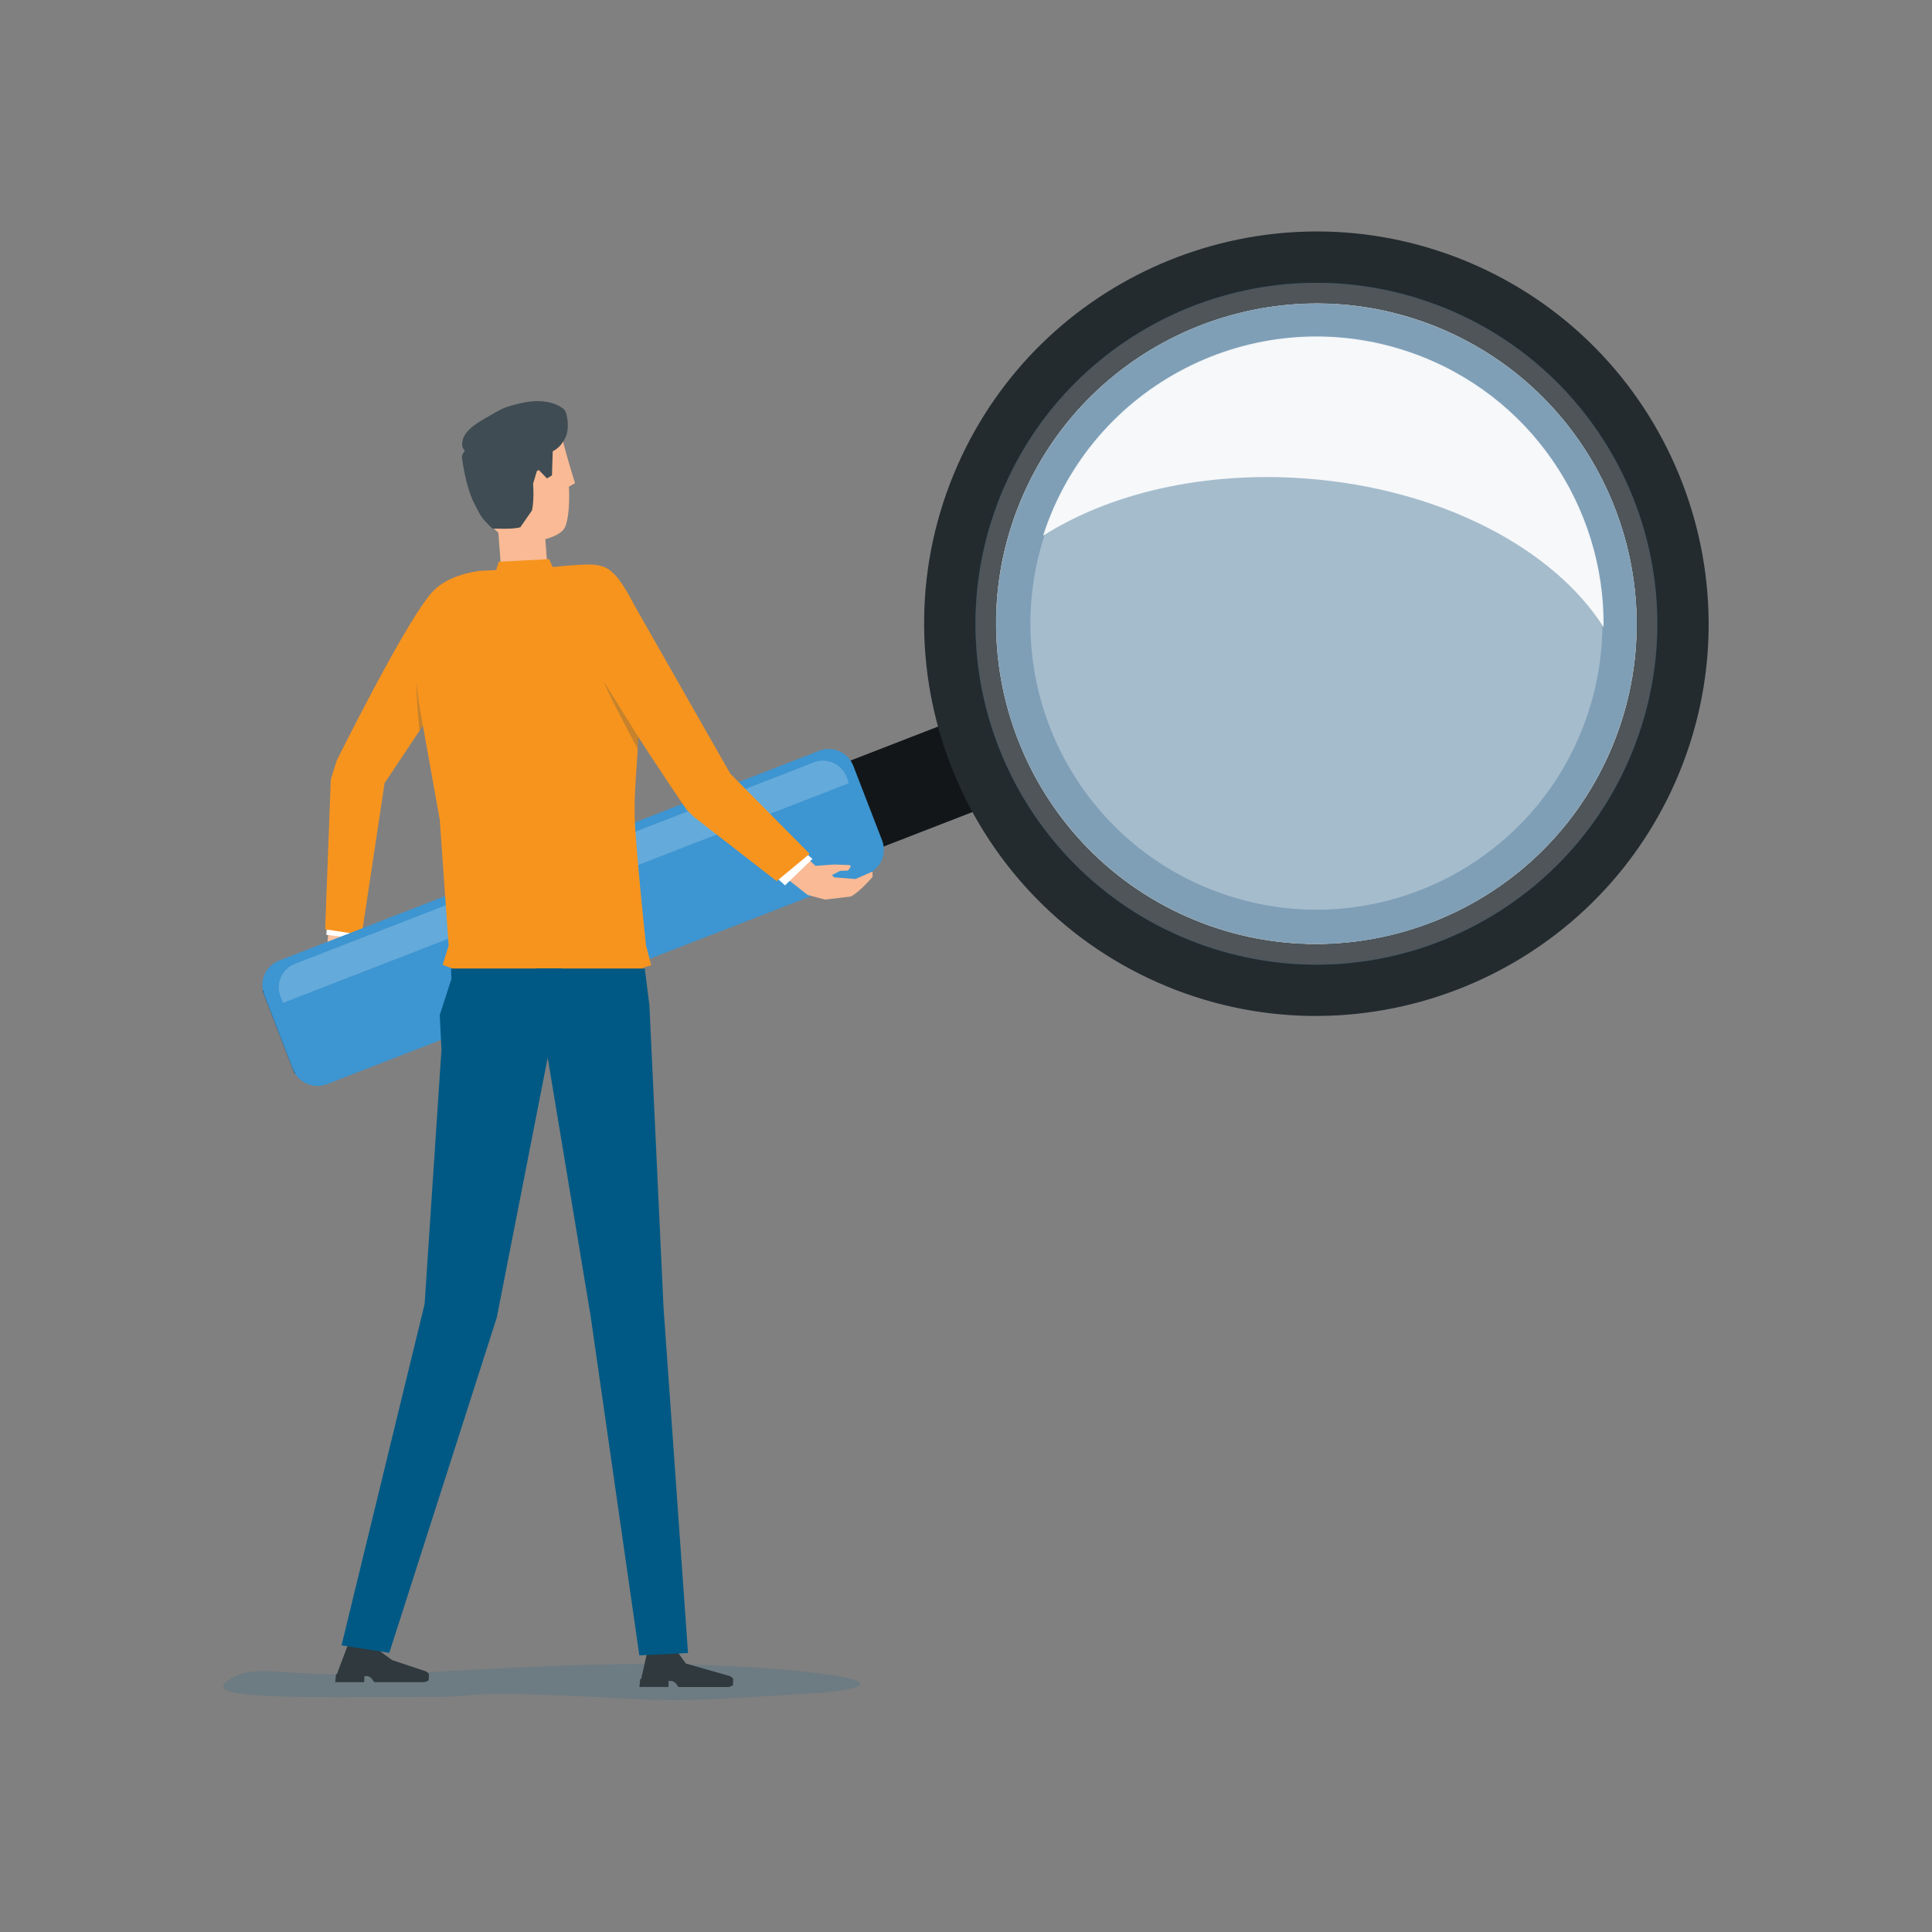 <?xml version="1.0" encoding="UTF-8"?>
<svg xmlns="http://www.w3.org/2000/svg" id="_レイヤー_1" data-name="レイヤー_1" version="1.1" viewBox="0 0 500 500" width="500" height="500">
  <rect x="0" y="0" width="500" height="500" fill="#808080" stroke="none"/>
  <defs>
    <style>
      .st0 {
        fill: none;
      }

      .st1 {
        fill: #232b2f;
      }

      .st2 {
        fill: #005984;
      }

      .st3 {
        fill: #2f393e;
      }

      .st4 {
        opacity: .3;
      }

      .st4, .st5, .st6 {
        fill: #fff;
      }

      .st5 {
        opacity: .9;
      }

      .st7 {
        fill: #4f5559;
      }

      .st8 {
        fill: #4595d0;
        opacity: .4;
      }

      .st9 {
        fill: #3d95d1;
      }

      .st10 {
        fill: #121618;
      }

      .st11 {
        fill: #00466e;
      }

      .st12 {
        fill: #1a2c3d;
        opacity: .1;
      }

      .st13 {
        fill: #f9ba95;
      }

      .st14 {
        fill: #fac19f;
      }

      .st15 {
        fill: #3f4c53;
      }

      .st16 {
        fill: #2a2a3b;
      }

      .st17 {
        fill: #f7941e;
      }

      .st18 {
        fill: #64aada;
      }

      .st19 {
        fill: #003e65;
        opacity: .2;
      }

      .st20 {
        fill: #005d92;
        opacity: .15;
      }

      .st21 {
        fill: #f7bfad;
      }
    </style>
  </defs>
  <g id="_x30_05">
    <path class="st20" d="M112.22,439.16c-32.8-.05-60.67.98-53.2-4.24,7.46-5.22,14.25-.11,46.53-1.86,32.28-1.75,61.5-3.75,94.51-1.17,33.01,2.58,24.04,5.55,9.55,6.38-26.63,1.54-31.35,2.2-46.79,1.36-45.19-2.47-37.83-.45-50.6-.47Z"></path>
    <g>
      <g>
        <g>
          <g>
            <path class="st14" d="M84.15,250.27l1.12,5.32c2.18,1.14,5.44.61,5.44.61,2.4-.36,3.18-1.28,3.29-1.43l-.45-2.83.44.41v-.02s.76.94.76.94h0s.06.14.06.14l.28.58c.4,1.25.83,1.83,1.33,1.81.24,0,.39-.12.5-.27,0-.01.02-.02.03-.03,0,0,0,0,0,0,0,0,0,0,0,0,.09-.16.13-.36.1-.55-.06-.5-.42-1.96-.42-1.96,0,0,0,0,0,0,0,0,0,0,0,0l-1.36-3.08-3.19-4.82,1.42-13.72-7.71-.43-.89,11.37-.77,7.98Z"></path>
            <path class="st21" d="M90.18,263.2l.02.21c.04.43-.27.8-.69.85s-.8-.27-.85-.69l-.03-.28-1.09-7.73h1.85s.79,7.65.79,7.65h0Z"></path>
            <path class="st21" d="M87.54,261.42c.04.43-.27.8-.7.84-.43.04-.8-.27-.84-.7l-.05-.48-.75-5.9,2,.37.31,5.51.03.36Z"></path>
            <path class="st21" d="M92.89,264.13c.06.42-.23.82-.65.88-.42.06-.82-.23-.88-.65v-.07s-1.59-8.79-1.59-8.79l1.97-.25,1.14,8.77v.1Z"></path>
            <path class="st21" d="M95.37,262.27l.1.53c.08.42-.19.83-.61.91-.42.08-.83-.19-.91-.61l-.05-.25-1.78-7.7,1.84-.64,1.41,7.77h0Z"></path>
          </g>
          <polygon class="st12" points="93.55 251.94 91.22 250.86 89.64 248.17 91.15 251.16 93.66 252.36 93.55 251.94"></polygon>
        </g>
        <polygon class="st6" points="93.15 239.98 84.72 238.7 84.44 241.93 92.78 242.98 93.15 239.98"></polygon>
        <path class="st17" d="M124.39,161.78c-.72,3.2-2.58,7.46-2.58,7.46l-22.28,33.44-5.92,39.26-9.46-1.43,1.46-38.77,1.53-4.91s16.79-33.81,23.83-42.52c1.3-1.61,4.91-3.38,7.56-2.23,3.42,1.48,7.15,3.88,5.85,9.69Z"></path>
      </g>
      <path class="st19" d="M107.77,176.43l1.69,11.36-.88,1.32s-.95-9.54-.82-12.68Z"></path>
    </g>
    <g>
      <g>
        <path class="st10" d="M77.04,277.91l190.2-73.79-8.6-22.24-190.21,73.79c-.37.14-.55.56-.41.93l8.08,20.9c.14.37.57.56.94.41Z"></path>
        <g>
          <path class="st9" d="M84.61,280.59l139.76-54.29c3.52-1.36,5.26-5.31,3.91-8.83l-7.44-19.26c-1.36-3.52-5.31-5.26-8.83-3.91l-139.76,54.29c-3.52,1.36-5.26,5.31-3.91,8.83l7.44,19.26c1.36,3.52,5.31,5.26,8.83,3.91Z"></path>
          <path class="st18" d="M72.58,257.85c-1.29-3.35.37-7.11,3.72-8.4l134.35-52.16c3.35-1.29,7.11.37,8.41,3.72l.65,1.68-146.47,56.86-.66-1.7Z"></path>
        </g>
      </g>
      <g>
        <g>
          <path class="st0" d="M367.9,82.99c2.14.74,4.27,1.58,6.37,2.51,41.86,18.53,60.85,67.65,42.33,109.51-18.53,41.86-67.67,60.83-109.51,42.32-41.86-18.52-60.85-67.65-42.32-109.51,17.59-39.75,62.78-58.88,103.14-44.84Z"></path>
          <path class="st1" d="M373.97,65.51c2.62.91,5.22,1.93,7.79,3.07,51.19,22.65,74.41,82.73,51.76,133.92-22.65,51.19-82.75,74.39-133.92,51.76-51.19-22.65-74.41-82.73-51.76-133.92,21.51-48.61,76.78-72,126.12-54.83ZM307.09,237.34c41.84,18.5,90.99-.46,109.51-42.32,18.52-41.86-.46-90.99-42.33-109.51-2.1-.93-4.23-1.77-6.37-2.51-40.35-14.04-85.55,5.09-103.14,44.84-18.52,41.86.46,90.99,42.32,109.51Z"></path>
        </g>
        <path class="st4" d="M367.9,82.99c2.14.74,4.27,1.58,6.37,2.51,41.86,18.53,60.85,67.65,42.33,109.51-18.53,41.86-67.67,60.83-109.51,42.32-41.86-18.52-60.85-67.65-42.32-109.51,17.59-39.75,62.78-58.88,103.14-44.84Z"></path>
        <path class="st11" d="M369.67,78.11c46.01,16.01,70.33,66.28,54.33,112.3-16.01,46.01-66.28,70.33-112.3,54.33-46.01-16.01-70.34-66.28-54.33-112.3,16.01-46.01,66.28-70.33,112.29-54.33ZM307.09,237.34c41.84,18.5,90.99-.46,109.51-42.32,18.52-41.86-.46-90.99-42.33-109.51-2.1-.93-4.23-1.77-6.37-2.51-40.35-14.04-85.55,5.09-103.14,44.84-18.52,41.86.46,90.99,42.32,109.51Z"></path>
        <path class="st7" d="M369.67,78.11c46.01,16.01,70.33,66.28,54.33,112.3-16.01,46.01-66.28,70.33-112.3,54.33-46.01-16.01-70.34-66.28-54.33-112.3,16.01-46.01,66.28-70.33,112.29-54.33ZM307.09,237.34c41.84,18.5,90.99-.46,109.51-42.32,18.52-41.86-.46-90.99-42.33-109.51-2.1-.93-4.23-1.77-6.37-2.51-40.35-14.04-85.55,5.09-103.14,44.84-18.52,41.86.46,90.99,42.32,109.51Z"></path>
        <path class="st8" d="M262.48,134.21c-15.03,43.19,7.81,90.39,51,105.42,43.19,15.03,90.39-7.81,105.41-51,15.03-43.19-7.81-90.39-51-105.41-43.19-15.03-90.39,7.81-105.41,51Z"></path>
        <path class="st4" d="M270.8,137.1c-13.43,38.6,6.98,80.78,45.58,94.2,38.6,13.43,80.78-6.98,94.2-45.58,13.43-38.6-6.98-80.78-45.57-94.2-38.6-13.43-80.78,6.98-94.2,45.58Z"></path>
        <path class="st5" d="M337.89,123.84c-26.5-1.97-50.82,3.91-67.93,14.8.18-.55.34-1.1.53-1.64,13.49-38.77,55.85-59.27,94.62-45.78,30.98,10.78,50.27,40,49.9,71.09-12.94-20.35-42.16-35.88-77.11-38.47Z"></path>
      </g>
    </g>
    <g>
      <rect class="st13" x="129.5" y="135.11" width="11.99" height="19.19" transform="translate(-10.39 10.48) rotate(-4.27)"></rect>
      <path class="st13" d="M147.23,125.95s.45,6.4-.85,10.14c-.83,2.4-5.05,3.64-8.25,4.05-6.22.78-11.39-1.96-13.02-9.13-.23-1.01-3.76-13.93-3.79-14.92l3.82-4.92,8.53-4.56,7.77.41c.12.26,3.3,2.07,4.17,6.65.54,2.85,3.2,11.38,3.2,11.38l-1.57.9Z"></path>
      <path class="st15" d="M142.82,123.04l-1.27.77-2.09-2.17-.52.28-.98,3.29s.34,3.9-.27,6.87l-3.01,4.35c-1.64.64-7.29.34-7.29.34,0,0-2.03-2.01-2.51-2.64-.87-1.16-2.56-4.68-2.56-4.68-1.26-2.97-2.14-6.61-2.75-10.89-.14-.96.76-1.95.76-1.95,0,0-.77-.51-.72-1.81.13-3.14,3.45-5.15,6.83-7.04,3.09-1.73,3.42-2.34,8.98-3.54,6.47-1.39,10.11,1.14,10.68,1.87.74.96,1.37,4.79.23,7.16-.98,2.03-2.18,2.97-3.28,3.54l-.2,6.25Z"></path>
    </g>
    <g>
      <path class="st17" d="M166.92,253.25l-.39-2.86,2-.58-1.35-5.2s-2.82-26.5-2.94-33.74c-.14-8.17,1.09-15.83,1.12-26.54.04-16.63-2.78-24.31-5.34-33.31-1.61-5.65-7.21-4.93-9.94-4.85-2.18.07-6.75.55-6.75.55l-19.44,1.04c-15.32,2.47-18.54,11.58-15.5,34.14l5.41,30.18,2.31,32.68-1.55,4.92,2.56,1,.13,1.96,24.98.82,24.67-.23Z"></path>
      <polygon class="st17" points="129.07 145.38 142.11 144.7 143.06 146.85 128.38 147.64 129.07 145.38"></polygon>
    </g>
    <g>
      <g>
        <g>
          <path class="st21" d="M221.4,227.94"></path>
          <path class="st13" d="M215.71,223.74l-4.65.35-6.98-6.51-6.16,5.3,11.07,8.72,4.51,1.21,6.72-.79c2.58-1.45,5.6-5.1,5.6-5.1l-.02-1.36-4.4,1.93-5.44-.42-.69-.57,2.15-1.12,2.05-.08.7-.97-.21-.45-4.26-.15Z"></path>
        </g>
        <g>
          <polygon class="st6" points="207.72 220.09 210.26 222.29 203.16 229.14 200.45 226.67 207.72 220.09"></polygon>
          <path class="st17" d="M160.13,149.91c1.99,2.6,4.06,6.77,4.06,6.77l24.81,43.55,20.54,20.73-8.54,7.08-21.39-16.61-1.86-1.8s-29.8-43.25-31.95-54.23c-.4-2.03.57-5.93,3.15-7.23,3.33-1.67,7.57-2.99,11.19,1.74Z"></path>
        </g>
      </g>
      <path class="st19" d="M156.28,176.43l8.94,14.33-.17,3.08s-8.16-15.2-8.77-17.41Z"></path>
    </g>
    <g>
      <path class="st3" d="M94.63,433.77h-.31l-.07,1.56h-7.49l.2-2.07h.24s0-.02,0-.02l2.72-7.25h7.78l.17,1,3.59,2.63,8.66,2.89s.9.39.88.88l-.03.9-.02.54s-.14.24-1.06.51h-13.02l-.79-1.05-.77-.48-.66-.04Z"></path>
      <path class="st3" d="M173.36,435.03h-.31l-.07,1.56h-7.49l.2-2.07h.25s0-.02,0-.02l1.71-7.61h7.78l.17,1,1.9,2.63,11.36,3.25s.9.39.88.88l-.03.9-.02.54s-.14.24-1.06.51h-13.03l-.79-1.05-.77-.48-.66-.04Z"></path>
      <g>
        <polygon class="st16" points="171.73 440.09 172.09 440.1 172.09 440.09 171.73 440.09"></polygon>
        <polygon class="st2" points="100.75 427.76 88.39 425.81 109.89 337.48 114.25 271.66 113.81 262.7 116.82 253.35 116.75 250.65 145.43 250.65 144.69 258.7 128.58 340.93 100.75 427.76"></polygon>
        <polygon class="st2" points="178.06 427.8 165.46 428.41 152.84 340.53 138.87 256.44 138.87 250.65 166.87 250.65 168.07 260.19 171.73 338.53 178.06 427.8"></polygon>
      </g>
    </g>
  </g>
</svg>
